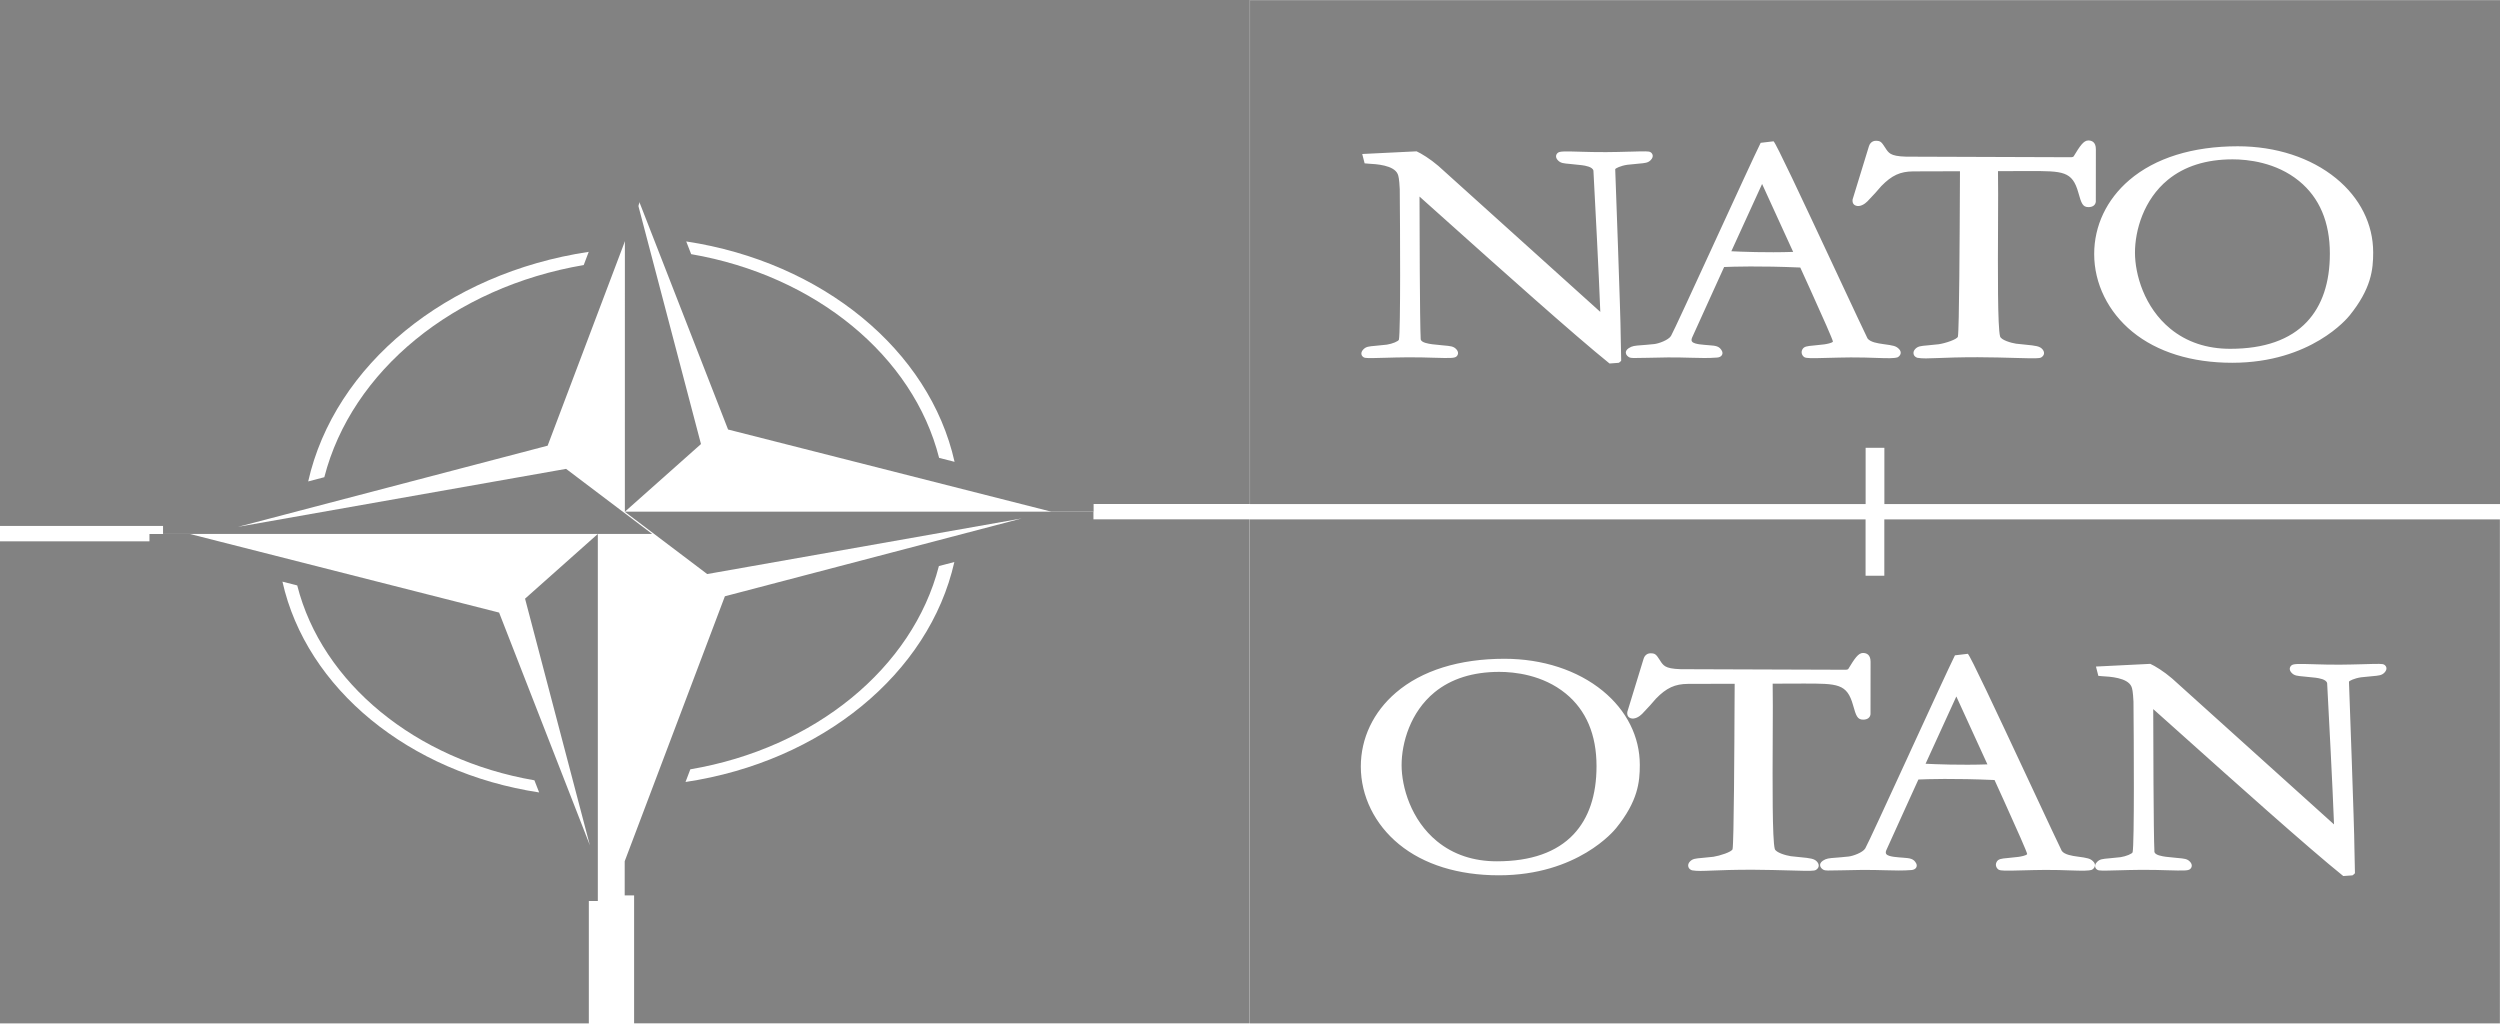 <svg width="92" height="38" viewBox="0 0 92 38" fill="none" xmlns="http://www.w3.org/2000/svg">
<path d="M22.995 18.831L25.796 16.341L23.301 6.851L26.793 15.806L38.687 18.829H40.245V18.547H45.994V0.001L23.341 -0V4.708H22.996L22.995 18.831ZM35.128 16.995L34.559 16.85C33.608 13.098 30.009 10.141 25.435 9.353L25.253 8.885C30.262 9.645 34.209 12.886 35.128 16.995L35.128 16.995Z" fill="#828282"/>
<path d="M45.989 37.658V19.112H40.239V18.83L22.99 18.83L26.025 21.125L37.599 19.079L26.676 21.943L22.989 31.694V32.951H23.335V37.659L45.989 37.658ZM25.227 28.777L25.404 28.311C29.982 27.533 33.589 24.581 34.551 20.831L35.12 20.682C34.193 24.789 30.241 28.025 25.227 28.777L25.227 28.777Z" fill="#828282"/>
<path d="M22 19.649L19.322 22.031L21.708 31.108L18.367 22.543L6.99 19.651H5.5V19.921H0V37.66L21.669 37.661V33.158H22L22 19.649ZM10.395 21.405L10.938 21.544C11.848 25.133 15.291 27.961 19.666 28.715L19.841 29.162C15.049 28.436 11.274 25.336 10.394 21.405L10.395 21.405Z" fill="#828282"/>
<path d="M0 0V19.355H6V19.649H24L20.832 17.254L8.754 19.389L20.153 16.401L24 6.225V4.913H23.64V0L0 0ZM21.665 9.268L21.481 9.754C16.703 10.567 12.939 13.648 11.935 17.561L11.341 17.717C12.309 13.431 16.433 10.053 21.665 9.268L21.665 9.268Z" fill="#828282"/>
<path fill-rule="evenodd" clip-rule="evenodd" d="M46.001 0.004V18.549H68.655V16.48H69.345V18.549H92V0.004H46.001ZM76.857 7.622C76.643 7.622 76.594 7.486 76.484 7.092C76.261 6.294 75.922 6.294 74.661 6.295L73.526 6.298C73.535 6.718 73.531 7.463 73.528 8.252L73.528 8.273C73.52 9.965 73.511 12.047 73.603 12.38C73.64 12.513 74.007 12.62 74.193 12.648L74.542 12.684L74.546 12.685C74.905 12.72 75.069 12.736 75.168 12.86C75.253 12.967 75.234 13.079 75.121 13.151C75.053 13.193 74.919 13.193 74.198 13.173L74.156 13.172L74.156 13.172C73.777 13.161 73.311 13.148 72.779 13.146C72.093 13.146 71.647 13.163 71.321 13.176C70.947 13.191 70.748 13.199 70.558 13.167C70.486 13.143 70.441 13.099 70.423 13.04C70.403 12.972 70.424 12.9 70.482 12.841C70.582 12.741 70.677 12.732 70.931 12.71C71.048 12.7 71.179 12.688 71.346 12.668C71.568 12.636 72.028 12.491 72.051 12.386C72.1 12.127 72.116 8.625 72.124 6.942L72.127 6.302L70.407 6.307C69.927 6.311 69.619 6.452 69.233 6.847C69.145 6.956 68.896 7.232 68.72 7.411C68.617 7.516 68.445 7.62 68.298 7.569C68.243 7.551 68.155 7.496 68.176 7.339L68.775 5.387C68.795 5.311 68.871 5.181 69.03 5.181C69.208 5.181 69.239 5.228 69.371 5.429L69.428 5.516L69.428 5.516C69.539 5.663 69.626 5.779 70.397 5.766L76.225 5.786C76.251 5.786 76.304 5.774 76.313 5.75C76.54 5.377 76.675 5.169 76.849 5.169C76.976 5.169 77.128 5.226 77.128 5.493L77.126 7.422C77.113 7.547 77.012 7.622 76.857 7.622L76.857 7.622ZM59.564 13.352C59.574 13.352 59.584 13.348 59.65 13.288L59.65 13.288L59.66 13.265L59.64 12.274C59.644 11.797 59.442 6.264 59.44 6.23C59.438 6.197 59.637 6.101 59.883 6.064C60.053 6.045 60.186 6.033 60.296 6.023C60.551 6.001 60.647 5.992 60.747 5.891C60.819 5.817 60.826 5.752 60.818 5.711C60.809 5.663 60.778 5.622 60.733 5.597C60.673 5.564 60.566 5.564 59.99 5.581L59.922 5.582C59.681 5.589 59.394 5.597 59.103 5.598C58.768 5.601 58.439 5.591 58.171 5.584L58.149 5.583C57.573 5.566 57.405 5.564 57.33 5.622C57.255 5.68 57.225 5.793 57.334 5.903C57.434 6.004 57.529 6.012 57.784 6.034C57.87 6.042 58.013 6.055 58.213 6.079C58.34 6.097 58.607 6.137 58.638 6.28C58.686 7.178 58.843 10.16 58.891 11.478L52.932 6.106C52.629 5.846 52.3 5.645 52.13 5.569L50.13 5.667L50.218 6.011C50.245 6.016 50.283 6.018 50.346 6.022L50.356 6.023C50.636 6.038 51.292 6.074 51.436 6.406C51.464 6.47 51.493 6.581 51.511 6.961C51.524 8.39 51.545 12.175 51.48 12.499C51.468 12.557 51.236 12.653 51.036 12.683C50.869 12.702 50.736 12.714 50.621 12.725C50.366 12.747 50.272 12.756 50.173 12.856C50.099 12.93 50.093 12.995 50.101 13.038C50.11 13.085 50.142 13.126 50.187 13.151C50.245 13.183 50.353 13.183 50.93 13.167L50.938 13.167C51.19 13.16 51.501 13.151 51.815 13.149C52.173 13.147 52.535 13.158 52.774 13.165C53.346 13.181 53.514 13.183 53.589 13.126C53.663 13.068 53.694 12.955 53.585 12.844C53.485 12.744 53.389 12.735 53.117 12.711L53.105 12.71C53.009 12.701 52.88 12.69 52.708 12.669L52.706 12.669C52.568 12.649 52.312 12.611 52.282 12.492C52.247 11.839 52.24 8.174 52.238 7.234L53.364 8.241C55.076 9.774 57.941 12.34 59.231 13.377L59.564 13.352ZM63.713 9.246C64.054 9.263 64.998 9.303 65.988 9.27L64.845 6.77L63.713 9.246V9.246ZM69.945 13.004C69.934 13.072 69.88 13.123 69.834 13.148C69.706 13.191 69.487 13.186 69.042 13.171C68.795 13.162 68.458 13.151 68.109 13.153C67.807 13.155 67.531 13.163 67.25 13.17C66.656 13.186 66.481 13.189 66.4 13.144C66.321 13.093 66.267 12.979 66.323 12.867C66.384 12.747 66.495 12.737 66.738 12.715C66.843 12.705 66.97 12.693 67.132 12.673C67.215 12.66 67.41 12.628 67.453 12.571C67.437 12.481 67.096 11.709 66.612 10.641L66.25 9.845C64.762 9.78 63.758 9.813 63.448 9.826L63.052 10.697L62.926 10.975L62.267 12.428C62.243 12.488 62.242 12.536 62.265 12.568C62.312 12.634 62.454 12.657 62.54 12.671L62.542 12.671C62.687 12.689 62.796 12.697 62.886 12.704C63.138 12.723 63.276 12.733 63.371 12.921C63.397 12.978 63.392 13.035 63.358 13.08C63.325 13.125 63.265 13.153 63.192 13.158C62.874 13.183 62.57 13.175 62.218 13.165L62.218 13.165C61.997 13.159 61.706 13.151 61.384 13.153C61.078 13.156 60.811 13.163 60.596 13.168C60.109 13.18 60.018 13.18 59.962 13.152C59.903 13.122 59.837 13.064 59.831 12.988C59.826 12.943 59.841 12.877 59.933 12.815C60.06 12.729 60.159 12.722 60.397 12.704L60.399 12.704C60.516 12.695 60.669 12.684 60.88 12.661C61.042 12.643 61.399 12.515 61.493 12.362C61.565 12.244 62.297 10.652 63.028 9.063L63.102 8.901L63.135 8.831L63.19 8.71C63.857 7.26 64.593 5.658 64.793 5.256L65.267 5.2C65.359 5.275 66.258 7.193 67.522 9.896L67.634 10.135L67.634 10.136C68.196 11.337 68.664 12.338 68.725 12.454C68.828 12.596 69.122 12.637 69.281 12.659L69.283 12.66C69.695 12.714 69.766 12.735 69.871 12.831C69.944 12.898 69.951 12.962 69.944 13.004L69.945 13.004ZM79.779 6.616C80.389 6.117 81.19 5.864 82.16 5.864V5.864C82.709 5.864 83.759 5.968 84.609 6.664C85.359 7.279 85.739 8.176 85.739 9.333C85.739 10.404 85.454 11.249 84.893 11.845C84.273 12.503 83.324 12.836 82.073 12.836C81.209 12.836 80.468 12.588 79.87 12.098C78.908 11.31 78.567 10.097 78.567 9.297C78.567 8.481 78.885 7.348 79.779 6.616ZM82.146 13.35C85.049 13.35 86.399 11.691 86.455 11.621H86.456C87.265 10.623 87.333 9.92 87.333 9.286C87.333 8.25 86.849 7.283 85.97 6.564C85.039 5.802 83.754 5.383 82.35 5.383C80.689 5.383 79.309 5.814 78.357 6.628C77.524 7.342 77.066 8.307 77.066 9.348C77.066 10.435 77.578 11.477 78.471 12.208C79.384 12.955 80.655 13.35 82.146 13.35Z" fill="#828282"/>
<path fill-rule="evenodd" clip-rule="evenodd" d="M69.343 19.115V21.186H68.653V19.115H45.998V37.661H91.996V19.115H69.343ZM68.565 26.483C68.352 26.483 68.303 26.346 68.193 25.952C67.969 25.155 67.63 25.155 66.369 25.155L65.234 25.159C65.243 25.578 65.24 26.323 65.236 27.113L65.236 27.134C65.228 28.825 65.219 30.908 65.312 31.241C65.349 31.373 65.715 31.48 65.901 31.508L66.251 31.545L66.254 31.545C66.613 31.58 66.777 31.596 66.876 31.721C66.961 31.828 66.943 31.939 66.829 32.011C66.762 32.054 66.628 32.054 65.906 32.033L65.864 32.032L65.864 32.032C65.485 32.022 65.02 32.009 64.487 32.006C63.801 32.006 63.355 32.023 63.029 32.036C62.655 32.052 62.456 32.06 62.267 32.028C62.195 32.004 62.149 31.959 62.132 31.901C62.111 31.833 62.132 31.761 62.191 31.702C62.291 31.601 62.386 31.593 62.64 31.571C62.756 31.56 62.888 31.548 63.054 31.529C63.276 31.496 63.737 31.351 63.759 31.247C63.808 30.988 63.825 27.486 63.832 25.803L63.836 25.163L62.116 25.167C61.636 25.171 61.328 25.313 60.942 25.707C60.854 25.816 60.605 26.092 60.429 26.272C60.326 26.376 60.153 26.48 60.006 26.43C59.952 26.411 59.864 26.357 59.885 26.199L60.483 24.247C60.503 24.171 60.579 24.041 60.738 24.041C60.917 24.041 60.948 24.088 61.08 24.29L61.136 24.377L61.136 24.377C61.247 24.524 61.335 24.64 62.105 24.627L67.933 24.647C67.96 24.647 68.012 24.635 68.021 24.611C68.248 24.238 68.384 24.029 68.558 24.029C68.685 24.03 68.837 24.086 68.837 24.353L68.835 26.283C68.821 26.408 68.721 26.483 68.565 26.483L68.565 26.483ZM86.565 32.214C86.575 32.213 86.585 32.209 86.651 32.149L86.651 32.149L86.662 32.126L86.641 31.135C86.645 30.658 86.444 25.126 86.442 25.091C86.439 25.058 86.638 24.962 86.884 24.925C87.055 24.906 87.187 24.894 87.297 24.884C87.552 24.862 87.648 24.853 87.748 24.752C87.82 24.678 87.827 24.613 87.819 24.572C87.811 24.525 87.779 24.483 87.734 24.458C87.674 24.425 87.567 24.425 86.991 24.442L86.923 24.444L86.923 24.444L86.922 24.444C86.683 24.45 86.395 24.458 86.104 24.46C85.77 24.462 85.44 24.453 85.172 24.445L85.15 24.444C84.574 24.427 84.406 24.425 84.331 24.483C84.256 24.541 84.226 24.654 84.335 24.764C84.435 24.865 84.53 24.873 84.785 24.896C84.871 24.903 85.014 24.916 85.214 24.94C85.342 24.958 85.609 24.998 85.639 25.141C85.687 26.04 85.844 29.021 85.892 30.339L79.933 24.968C79.63 24.707 79.301 24.506 79.131 24.43L77.131 24.529L77.219 24.872C77.246 24.877 77.285 24.88 77.347 24.883L77.357 24.884C77.637 24.899 78.293 24.935 78.437 25.267C78.465 25.331 78.494 25.442 78.512 25.822C78.525 27.252 78.547 31.036 78.481 31.36C78.469 31.418 78.237 31.514 78.037 31.544C77.87 31.564 77.737 31.576 77.623 31.586C77.367 31.608 77.273 31.617 77.174 31.717C77.1 31.791 77.094 31.856 77.102 31.899C77.111 31.946 77.143 31.988 77.189 32.012C77.247 32.044 77.354 32.044 77.931 32.028L77.94 32.028C78.191 32.021 78.502 32.012 78.816 32.01C79.174 32.008 79.536 32.019 79.775 32.026C80.347 32.042 80.516 32.044 80.59 31.987C80.665 31.929 80.695 31.816 80.586 31.705C80.486 31.605 80.391 31.596 80.118 31.572L80.106 31.571C80.01 31.562 79.881 31.551 79.709 31.53L79.707 31.53C79.569 31.51 79.313 31.472 79.283 31.354C79.248 30.7 79.241 27.035 79.239 26.095L80.366 27.102C82.077 28.635 84.942 31.201 86.232 32.238L86.565 32.214ZM70.861 28.106C71.203 28.123 72.146 28.163 73.137 28.129L71.993 25.63L70.861 28.106V28.106ZM77.093 31.864C77.082 31.932 77.029 31.982 76.983 32.007C76.855 32.051 76.636 32.045 76.19 32.031C75.944 32.022 75.607 32.011 75.258 32.013C74.956 32.015 74.679 32.023 74.398 32.03C73.804 32.046 73.629 32.048 73.549 32.003C73.47 31.953 73.416 31.839 73.472 31.727C73.532 31.607 73.644 31.597 73.886 31.575C73.992 31.565 74.118 31.553 74.281 31.533C74.364 31.52 74.559 31.488 74.601 31.431C74.586 31.34 74.244 30.569 73.761 29.501L73.399 28.705C71.911 28.639 70.906 28.672 70.597 28.686L70.201 29.556L70.075 29.834L69.416 31.288C69.391 31.348 69.391 31.395 69.414 31.428C69.461 31.494 69.603 31.517 69.689 31.53L69.691 31.531C69.835 31.549 69.944 31.557 70.035 31.563C70.286 31.582 70.425 31.593 70.52 31.78C70.546 31.838 70.541 31.895 70.507 31.94C70.473 31.985 70.414 32.012 70.34 32.018C70.023 32.043 69.719 32.035 69.367 32.025L69.367 32.025C69.146 32.019 68.855 32.011 68.532 32.013C68.227 32.016 67.96 32.023 67.745 32.028C67.258 32.04 67.167 32.04 67.111 32.012C67.051 31.982 66.986 31.924 66.98 31.847C66.975 31.803 66.99 31.737 67.081 31.674C67.209 31.589 67.307 31.582 67.546 31.564L67.547 31.564C67.665 31.555 67.818 31.543 68.028 31.52C68.191 31.502 68.548 31.375 68.641 31.222C68.714 31.103 69.446 29.512 70.177 27.922L70.251 27.761L70.283 27.69L70.338 27.57C71.006 26.119 71.742 24.518 71.942 24.116L72.416 24.06C72.508 24.135 73.407 26.053 74.671 28.755L74.783 28.995L74.783 28.995C75.345 30.197 75.813 31.198 75.874 31.314C75.977 31.455 76.27 31.497 76.429 31.519L76.431 31.519C76.843 31.574 76.915 31.595 77.02 31.691C77.093 31.758 77.1 31.822 77.093 31.864L77.093 31.864ZM52.792 25.476C53.401 24.978 54.202 24.725 55.173 24.725V24.725C55.722 24.725 56.771 24.829 57.621 25.524C58.372 26.139 58.752 27.037 58.752 28.193C58.752 29.265 58.467 30.11 57.906 30.705C57.285 31.363 56.337 31.696 55.086 31.696C54.222 31.696 53.481 31.448 52.882 30.958C51.921 30.171 51.579 28.957 51.579 28.157C51.579 27.341 51.898 26.209 52.792 25.476ZM55.159 32.211C58.062 32.211 59.412 30.552 59.468 30.481H59.469C60.277 29.483 60.345 28.781 60.345 28.147C60.345 27.111 59.861 26.144 58.982 25.424C58.052 24.663 56.767 24.243 55.362 24.243C53.702 24.243 52.321 24.674 51.37 25.489C50.537 26.202 50.078 27.168 50.078 28.209C50.078 29.295 50.59 30.337 51.484 31.069C52.396 31.816 53.667 32.211 55.159 32.211Z" fill="#828282"/>
</svg>
